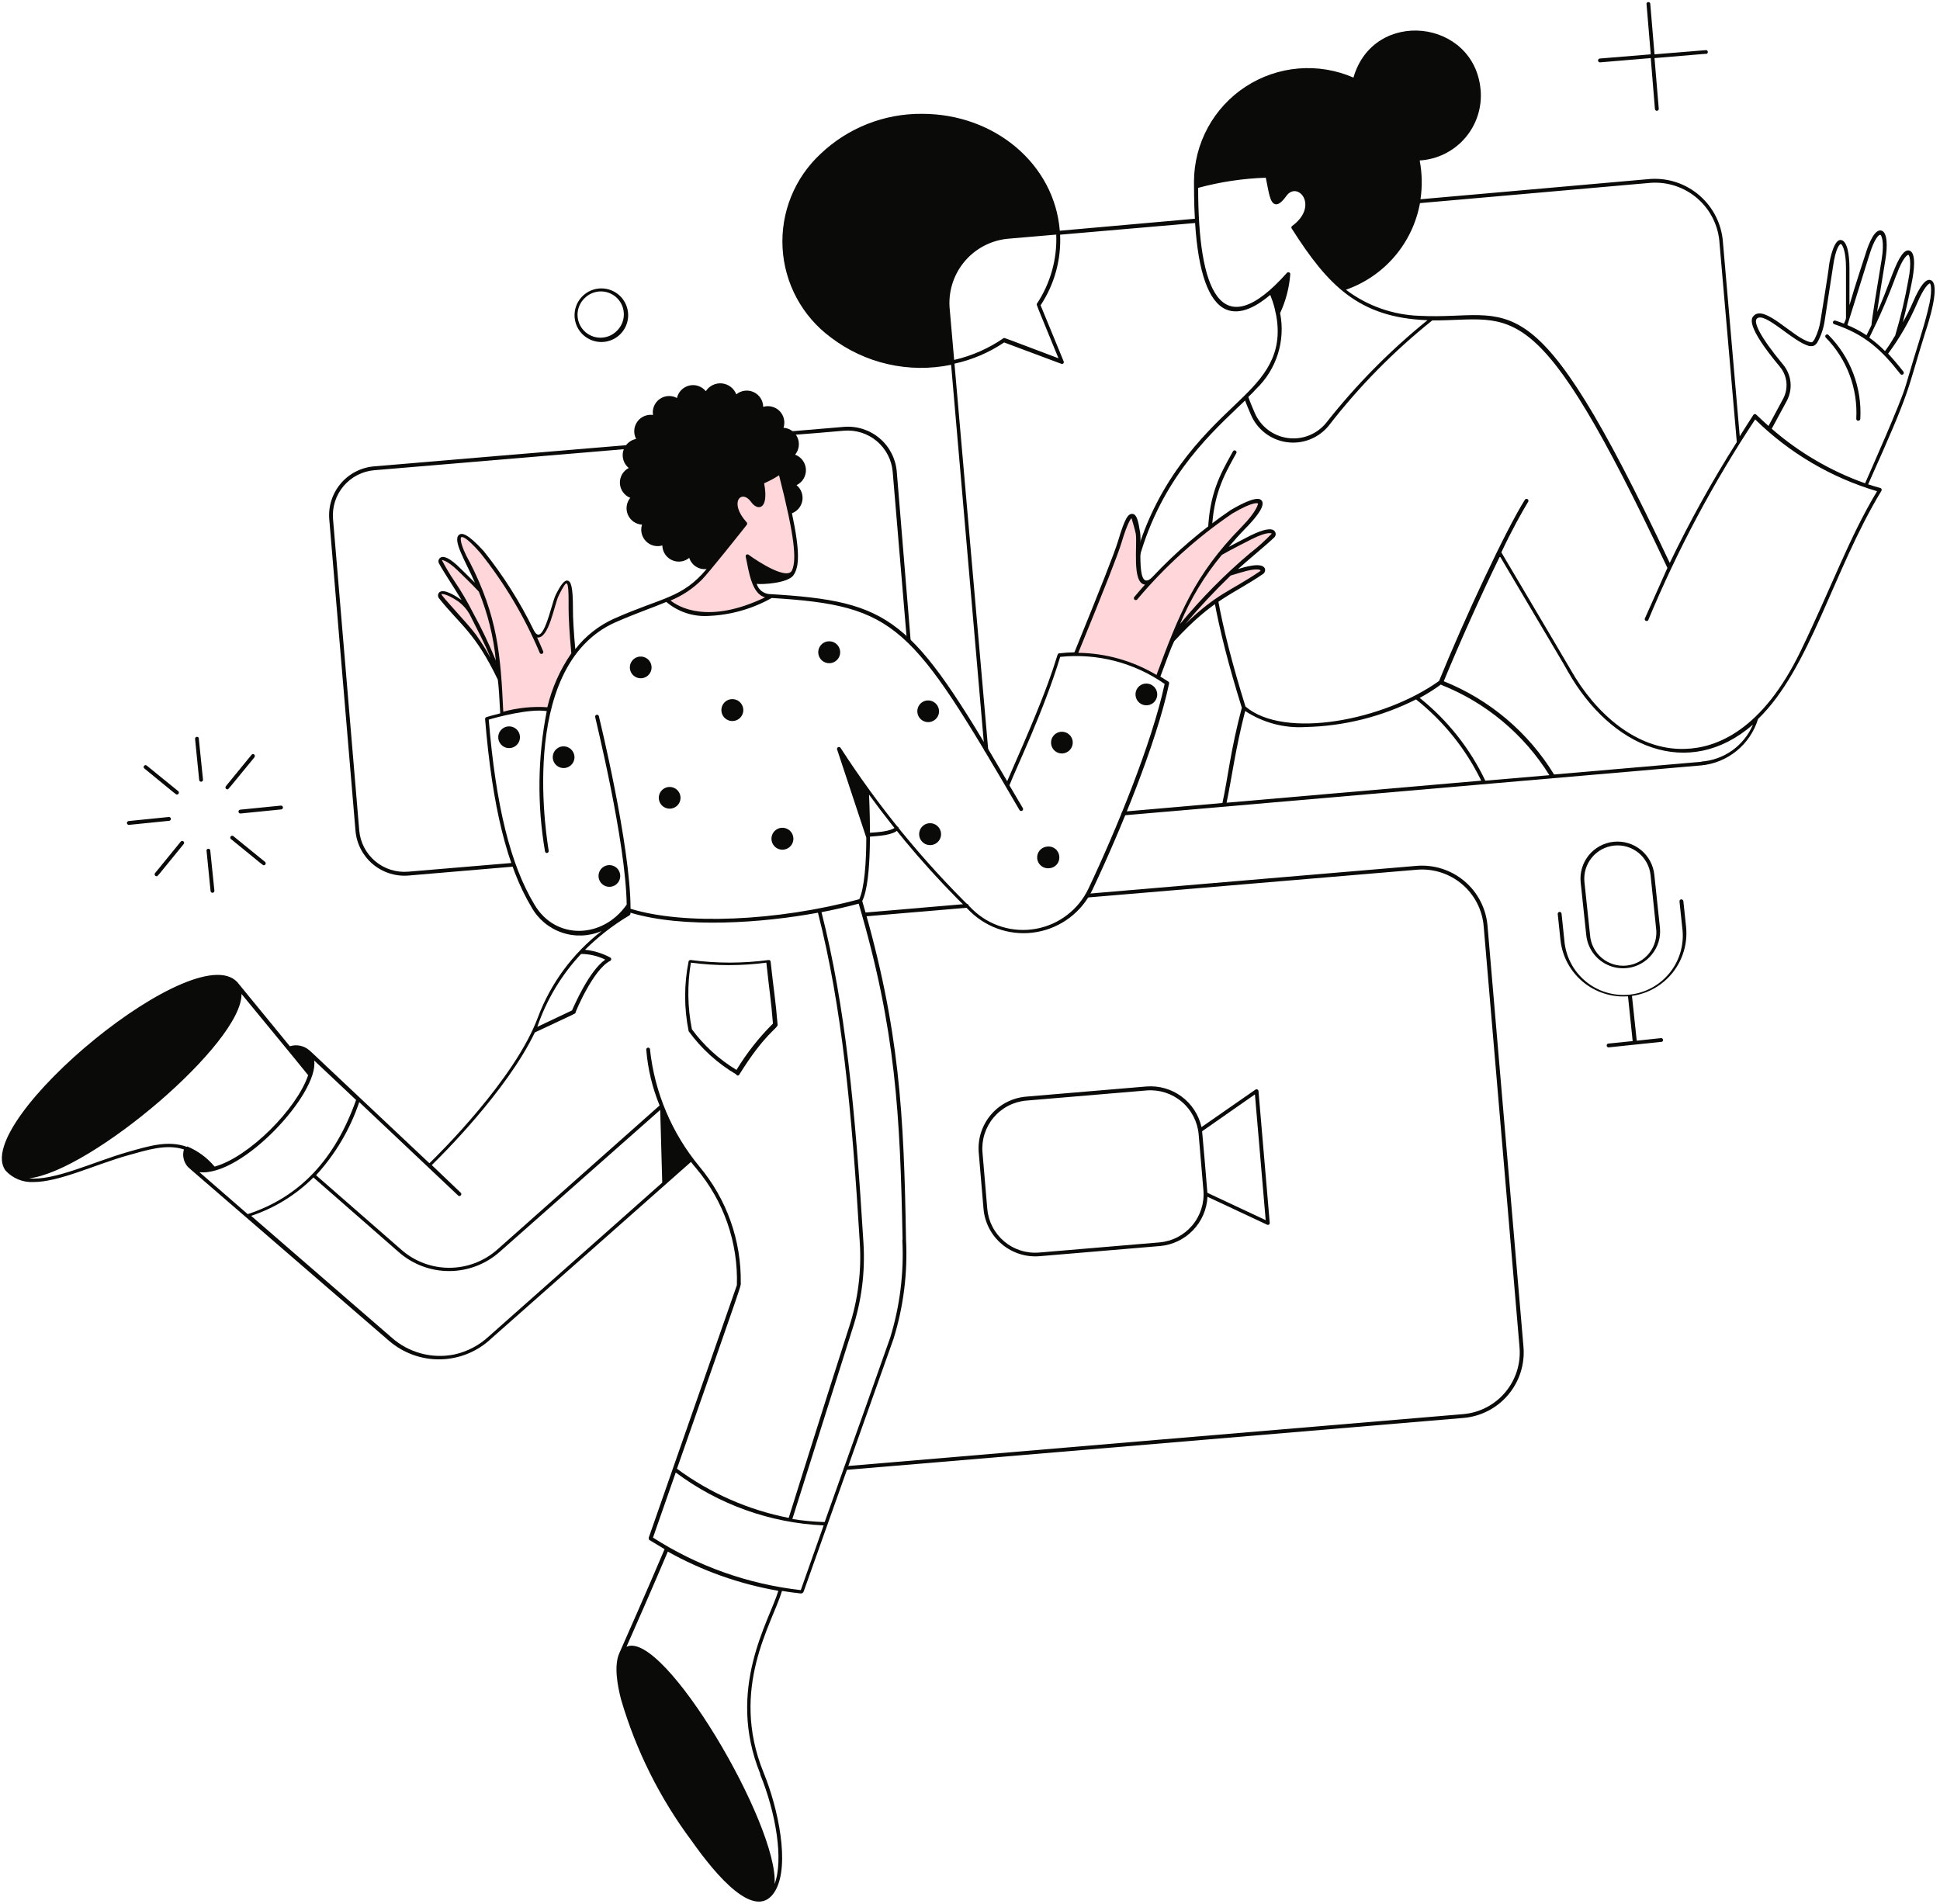 <svg width="271" height="266" viewBox="0 0 271 266" fill="none" xmlns="http://www.w3.org/2000/svg">
<path d="M269.687 39.132C269.02 38.905 268.197 39.941 267.232 42.197C266.81 43.167 266.336 44.114 265.813 45.035C266.338 43.005 266.92 40.168 267.119 39.132C267.317 38.096 267.757 35.287 266.707 35.003C266.026 34.818 265.288 35.883 264.394 38.195C263.5 40.508 262.904 42.168 262.209 43.587C262.493 41.728 262.947 38.82 263.373 36.28C263.671 34.45 263.685 32.42 262.791 32.208C261.897 31.995 261.074 33.896 260.577 35.542C260.464 35.925 259.159 39.799 258.35 42.637C258.35 41.431 258.35 39.643 258.35 37.472C258.35 35.599 258.052 33.598 257.13 33.527C256.207 33.456 255.626 36.095 255.484 37.174C255.484 37.599 254.306 44.807 254.306 44.807C254.17 45.691 253.897 46.548 253.497 47.347C253.185 47.915 253.043 47.844 252.83 47.787C250.546 47.262 246.488 42.466 244.955 44.141C244.672 44.467 243.778 45.432 248.63 51.235C249.144 51.852 249.462 52.609 249.543 53.408C249.624 54.206 249.464 55.011 249.084 55.719L247.041 59.507C246.474 58.997 245.906 58.486 245.353 57.947C245.327 57.917 245.296 57.893 245.26 57.876C245.225 57.86 245.186 57.851 245.147 57.851C245.108 57.851 245.069 57.86 245.033 57.876C244.998 57.893 244.966 57.917 244.941 57.947C244.274 58.982 243.636 59.976 243.026 60.955L240.684 33.896C240.517 31.377 239.358 29.027 237.462 27.36C235.566 25.692 233.087 24.844 230.568 25L198.429 27.837C198.696 26.037 198.658 24.205 198.316 22.417C199.527 22.346 200.712 22.032 201.8 21.495C202.888 20.959 203.858 20.209 204.652 19.291C205.445 18.373 206.047 17.305 206.421 16.151C206.795 14.996 206.934 13.779 206.829 12.57C205.978 2.638 191.874 1.077 189.065 10.839C186.646 9.786 184.004 9.35 181.375 9.571C178.746 9.791 176.214 10.662 174.005 12.104C171.796 13.546 169.98 15.515 168.72 17.832C167.46 20.15 166.796 22.745 166.788 25.383C166.788 25.539 166.788 28.717 166.915 30.562L148.044 32.236C147.306 22.956 138.963 15.904 128.818 15.904C123.541 15.852 118.451 17.857 114.629 21.495C112.832 23.163 111.424 25.206 110.506 27.479C109.589 29.752 109.183 32.2 109.318 34.648C109.454 37.096 110.127 39.484 111.29 41.642C112.453 43.8 114.077 45.675 116.048 47.135C118.412 48.941 121.137 50.218 124.038 50.879C126.939 51.54 129.948 51.569 132.862 50.966L137.516 104.714C137.506 104.753 137.506 104.794 137.515 104.834C137.524 104.874 137.542 104.911 137.567 104.943C137.592 104.975 137.624 105 137.661 105.018C137.697 105.036 137.737 105.045 137.778 105.045C137.819 105.045 137.859 105.036 137.895 105.018C137.932 105 137.964 104.975 137.989 104.943C138.015 104.911 138.032 104.874 138.041 104.834C138.05 104.794 138.05 104.753 138.041 104.714L133.33 50.809C135.809 50.268 138.163 49.261 140.268 47.844L148.243 50.824C148.29 50.846 148.344 50.854 148.396 50.845C148.448 50.836 148.496 50.811 148.533 50.774C148.571 50.736 148.595 50.688 148.604 50.636C148.613 50.584 148.606 50.531 148.583 50.483L145.362 42.651C147.296 39.737 148.25 36.282 148.086 32.789L166.944 31.158C167.384 38.068 168.831 42.112 171.2 43.204C173.3 44.155 175.684 42.679 177.444 41.203C177.931 42.413 178.255 43.683 178.409 44.978C179.004 50.313 175.954 53.278 172.492 56.584C168.022 60.841 161.268 67.297 158.303 79.003C158.286 79.073 158.297 79.146 158.334 79.207C158.372 79.269 158.432 79.313 158.501 79.329C158.571 79.347 158.644 79.335 158.706 79.298C158.767 79.26 158.811 79.201 158.828 79.131C161.751 67.567 168.434 61.196 172.861 56.968L173.925 55.96C174.166 56.584 174.436 57.251 174.734 57.932C175.167 58.952 175.856 59.843 176.736 60.517C177.615 61.191 178.655 61.625 179.752 61.778C180.85 61.931 181.968 61.797 182.998 61.389C184.028 60.981 184.935 60.313 185.631 59.451C189.848 54.001 194.697 49.072 200.075 44.765C211.583 44.836 214.463 40.125 232.923 79.344L229.759 86.438C229.746 86.499 229.755 86.562 229.783 86.617C229.811 86.671 229.857 86.715 229.914 86.74C229.97 86.765 230.034 86.769 230.093 86.753C230.153 86.737 230.205 86.701 230.241 86.651C234.319 76.847 239.322 67.454 245.182 58.599C249.95 63.288 255.797 66.733 262.209 68.631C258.279 75.172 256.051 81.586 251.553 90.922C246.19 102.032 239.805 104.501 235.406 104.629C228.595 104.87 222.806 99.577 219.429 93.604C219.074 92.965 215.754 87.375 209.724 77.173C211.143 74.15 212.562 71.611 213.484 70.078C213.512 70.019 213.517 69.951 213.499 69.887C213.48 69.824 213.439 69.77 213.383 69.735C213.327 69.7 213.26 69.686 213.195 69.698C213.13 69.709 213.071 69.743 213.03 69.794C210.334 74.051 204.516 86.552 201.026 95.136C193.35 100.642 179.43 103.352 173.982 98.712C166.461 74.59 169.498 69.113 172.435 63.792L172.719 63.282C172.741 63.221 172.741 63.154 172.718 63.094C172.695 63.033 172.652 62.983 172.595 62.952C172.538 62.921 172.472 62.911 172.409 62.925C172.346 62.939 172.289 62.975 172.25 63.026L171.967 63.537C168.973 68.943 165.88 74.548 173.471 98.882C171.896 104.785 171.541 108.63 170.761 112.191L156.898 113.398C156.839 113.411 156.786 113.445 156.748 113.493C156.71 113.54 156.69 113.599 156.69 113.66C156.69 113.721 156.71 113.78 156.748 113.828C156.786 113.875 156.839 113.909 156.898 113.923L237.605 106.941C239.429 106.776 241.161 106.07 242.581 104.915C244.002 103.76 245.046 102.208 245.58 100.457C252.887 93.362 256.065 79.684 262.819 68.574C262.841 68.539 262.853 68.499 262.857 68.458C262.86 68.417 262.854 68.376 262.839 68.337C262.824 68.299 262.8 68.264 262.77 68.237C262.739 68.209 262.703 68.188 262.663 68.177C262.096 68.026 261.528 67.855 260.961 67.666C267.246 53.661 266.182 55.236 268.921 46.51C269.431 45.006 271.134 39.614 269.687 39.132ZM144.823 42.466C144.823 42.679 144.624 42.182 147.859 50.057C140.765 47.376 140.41 47.22 140.226 47.22C138.129 48.674 135.774 49.715 133.287 50.285L132.677 43.303C132.422 40.932 133.116 38.556 134.608 36.695C136.099 34.834 138.267 33.639 140.637 33.371L147.547 32.775C147.684 36.212 146.731 39.604 144.823 42.466ZM185.262 59.068C184.622 59.858 183.787 60.47 182.84 60.842C181.893 61.215 180.866 61.336 179.858 61.193C178.851 61.05 177.897 60.648 177.091 60.027C176.285 59.406 175.654 58.586 175.259 57.649C174.932 56.882 174.648 56.23 174.379 55.464C174.776 55.08 175.145 54.712 175.471 54.343C176.875 52.999 177.917 51.324 178.503 49.472C179.088 47.619 179.197 45.649 178.82 43.743C179.618 42.032 180.098 40.191 180.239 38.309C180.239 38.254 180.223 38.201 180.193 38.156C180.162 38.111 180.119 38.076 180.068 38.056C180.017 38.036 179.962 38.032 179.909 38.044C179.856 38.056 179.808 38.084 179.771 38.124C170.392 48.653 167.384 40.352 167.369 26.248C170.454 25.412 173.625 24.936 176.819 24.829C177.231 26.688 177.344 28.462 178.238 28.547C178.65 28.547 179.061 28.235 179.657 27.426C181.232 25.141 184.368 28.76 180.466 31.598C180.419 31.647 180.393 31.713 180.393 31.782C180.393 31.85 180.419 31.916 180.466 31.966C185.46 39.813 189.774 44.396 199.408 44.736C194.172 48.969 189.427 53.776 185.262 59.068ZM233.249 78.648C213.895 37.585 211.441 44.807 198.358 44.126C194.615 44.016 190.999 42.741 188.015 40.48C190.655 39.557 193.003 37.95 194.82 35.824C196.637 33.698 197.858 31.128 198.358 28.377L230.624 25.539C231.809 25.462 232.998 25.62 234.121 26.004C235.245 26.388 236.281 26.99 237.171 27.776C238.061 28.562 238.787 29.516 239.307 30.583C239.828 31.651 240.132 32.81 240.202 33.995L242.614 61.763C239.168 67.205 236.041 72.843 233.249 78.648ZM201.31 95.675C207.574 98.156 212.876 102.583 216.435 108.304L207.482 109.07C205.342 104.571 202.208 100.616 198.316 97.506C199.356 96.947 200.357 96.316 201.31 95.619V95.675ZM173.939 99.336C176.42 100.967 179.361 101.754 182.325 101.578C187.708 101.463 192.998 100.144 197.805 97.719C201.654 100.772 204.767 104.651 206.914 109.07L171.342 112.149C171.995 109.112 172.577 104.6 173.939 99.336ZM237.676 106.431L217.088 108.204C213.489 102.316 208.084 97.747 201.679 95.179C203.878 89.858 206.9 83.09 209.525 77.726C216.024 88.737 218.791 93.334 219.003 93.788C224.977 104.387 235.818 109.098 244.87 101.237C244.26 102.675 243.267 103.918 241.998 104.829C240.729 105.74 239.234 106.284 237.676 106.402V106.431ZM264.905 38.437C265.827 35.925 266.452 35.599 266.579 35.599C266.707 35.599 267.09 36.564 266.579 39.118C266.117 41.743 265.501 44.34 264.735 46.893C264.607 47.021 264.21 47.872 263.316 49.05C262.642 48.365 261.911 47.739 261.131 47.177C262.546 44.324 263.806 41.397 264.905 38.408V38.437ZM261.088 35.755C261.869 33.172 262.507 32.761 262.663 32.803C262.819 32.846 263.259 33.754 262.848 36.266C262.195 40.154 261.429 44.907 261.429 45.418C261.358 45.602 261.358 45.559 260.734 46.837C259.892 46.279 258.998 45.804 258.066 45.418L261.088 35.755ZM269.318 43.318C268.538 46.468 267.899 48.071 266.211 53.874C265.529 56.286 261.23 65.921 260.535 67.524C255.75 65.822 251.327 63.237 247.495 59.905L249.595 56.017C250.025 55.215 250.206 54.304 250.115 53.399C250.024 52.494 249.665 51.637 249.084 50.937C245.722 46.907 244.97 44.992 245.395 44.538C246.445 43.403 250.546 47.858 252.788 48.355C253.128 48.355 253.44 48.44 253.838 47.886C254.359 46.968 254.71 45.964 254.873 44.921C254.873 44.921 255.994 37.713 256.051 37.273C256.42 34.62 256.988 34.095 257.144 34.095C257.3 34.095 257.882 34.932 257.867 37.486C257.867 41.359 257.867 43.984 257.867 44.353C257.867 44.722 257.669 44.964 257.584 45.219C257.201 45.063 256.803 44.921 256.378 44.793C256.345 44.783 256.311 44.779 256.277 44.782C256.243 44.785 256.209 44.795 256.179 44.811C256.149 44.827 256.122 44.848 256.1 44.874C256.078 44.901 256.061 44.931 256.051 44.964C256.041 44.996 256.037 45.031 256.04 45.065C256.043 45.099 256.053 45.132 256.069 45.162C256.085 45.192 256.106 45.219 256.132 45.241C256.159 45.263 256.189 45.28 256.221 45.29C260.478 46.709 262.819 48.866 265.444 52.228C265.464 52.261 265.49 52.288 265.522 52.309C265.553 52.331 265.588 52.345 265.625 52.352C265.662 52.359 265.7 52.358 265.737 52.349C265.774 52.34 265.808 52.324 265.838 52.301C265.868 52.278 265.893 52.249 265.911 52.216C265.929 52.183 265.94 52.146 265.943 52.109C265.946 52.071 265.941 52.033 265.928 51.998C265.916 51.962 265.896 51.929 265.87 51.902C265.161 50.994 264.451 50.157 263.756 49.405C265.359 47.245 266.707 44.908 267.771 42.438C268.821 39.983 269.46 39.6 269.588 39.6C269.715 39.6 269.999 40.749 269.318 43.289V43.318Z" fill="#0A0B09"/>
<path d="M125.27 65.895C125.121 64.089 124.263 62.416 122.882 61.243C121.501 60.069 119.711 59.492 117.906 59.637L110.669 60.247C110.61 60.261 110.557 60.295 110.519 60.342C110.481 60.39 110.461 60.449 110.461 60.51C110.461 60.571 110.481 60.63 110.519 60.677C110.557 60.725 110.61 60.758 110.669 60.772C110.811 60.772 117.764 60.205 117.877 60.176C118.704 60.105 119.537 60.197 120.328 60.447C121.119 60.698 121.853 61.103 122.487 61.638C123.121 62.174 123.643 62.829 124.023 63.567C124.404 64.305 124.634 65.11 124.702 65.937L126.689 89.548C126.702 89.607 126.736 89.66 126.784 89.698C126.831 89.735 126.89 89.756 126.951 89.756C127.012 89.756 127.071 89.735 127.119 89.698C127.166 89.66 127.2 89.607 127.214 89.548L125.27 65.895Z" fill="#0A0B09"/>
<path d="M125.141 115.528C124.46 116.195 122.445 116.28 121.481 116.351C121.409 116.351 121.34 116.38 121.29 116.43C121.239 116.481 121.211 116.549 121.211 116.621C121.211 116.692 121.239 116.761 121.29 116.812C121.34 116.862 121.409 116.891 121.481 116.891C122.658 116.791 124.659 116.734 125.496 115.912C125.528 115.861 125.543 115.802 125.538 115.742C125.533 115.683 125.508 115.626 125.467 115.583C125.426 115.539 125.372 115.51 125.313 115.5C125.254 115.49 125.194 115.5 125.141 115.528Z" fill="#0A0B09"/>
<path d="M94.339 61.623C84.137 62.475 52.396 65.128 52.254 65.156C51.357 65.231 50.483 65.483 49.683 65.896C48.883 66.309 48.172 66.875 47.591 67.563C47.01 68.251 46.57 69.046 46.296 69.904C46.023 70.762 45.921 71.666 45.997 72.563L49.658 116.067C49.813 117.878 50.68 119.553 52.068 120.726C53.456 121.899 55.253 122.474 57.065 122.324L71.566 121.09C71.601 121.088 71.635 121.079 71.666 121.064C71.697 121.048 71.725 121.027 71.748 121C71.77 120.973 71.787 120.943 71.797 120.909C71.808 120.876 71.811 120.841 71.807 120.806C71.807 120.664 71.665 120.522 71.523 120.565L57.022 121.785C55.351 121.927 53.693 121.399 52.411 120.319C51.128 119.239 50.327 117.695 50.183 116.024L46.522 72.52C46.452 71.693 46.546 70.86 46.798 70.069C47.051 69.278 47.457 68.544 47.994 67.91C48.53 67.276 49.186 66.754 49.925 66.374C50.663 65.994 51.469 65.764 52.297 65.696L94.382 62.148C94.765 62.12 94.666 61.552 94.339 61.623Z" fill="#0A0B09"/>
<path d="M212.816 188.175L207.793 129.347C207.691 128.144 207.354 126.974 206.799 125.903C206.245 124.831 205.485 123.88 204.562 123.102C203.64 122.325 202.573 121.737 201.423 121.372C200.273 121.007 199.063 120.872 197.861 120.975L151.803 124.877C151.744 124.891 151.691 124.924 151.653 124.972C151.616 125.02 151.595 125.079 151.595 125.14C151.595 125.2 151.616 125.259 151.653 125.307C151.691 125.355 151.744 125.388 151.803 125.402L197.904 121.514C199.035 121.417 200.174 121.543 201.256 121.887C202.338 122.23 203.342 122.783 204.211 123.514C205.079 124.245 205.795 125.141 206.317 126.149C206.839 127.157 207.158 128.258 207.254 129.389L212.263 188.217C212.46 190.493 211.748 192.753 210.283 194.506C208.818 196.258 206.719 197.359 204.445 197.568C204.289 197.568 121.694 204.535 118.118 204.847C118.059 204.861 118.006 204.894 117.969 204.942C117.931 204.989 117.91 205.048 117.91 205.109C117.91 205.17 117.931 205.229 117.969 205.277C118.006 205.324 118.059 205.358 118.118 205.372L204.402 198.107C205.607 198.008 206.781 197.673 207.857 197.121C208.932 196.568 209.888 195.809 210.669 194.886C211.451 193.963 212.043 192.896 212.411 191.744C212.78 190.592 212.917 189.379 212.816 188.175Z" fill="#0A0B09"/>
<path d="M120.715 128.045C120.643 128.045 120.575 128.016 120.524 127.966C120.474 127.915 120.445 127.847 120.445 127.775C120.445 127.704 120.474 127.635 120.524 127.584C120.575 127.534 120.643 127.505 120.715 127.505L135.046 126.285C135.117 126.285 135.186 126.314 135.237 126.364C135.287 126.415 135.315 126.483 135.315 126.555C135.315 126.626 135.287 126.695 135.237 126.745C135.186 126.796 135.117 126.824 135.046 126.824L120.715 128.045Z" fill="#0A0B09"/>
<path d="M163.693 89.494C169.241 83.421 171.966 82.882 176.208 79.987C176.69 79.661 176.62 78.568 173.186 79.689L171.767 80.115C173.299 78.611 176.095 76.44 177.684 74.907C178.109 74.496 177.882 73.489 174.661 75.106C173.952 75.461 171.54 76.681 170.405 77.348C171.397 76.094 172.458 74.895 173.583 73.758C177.23 70.055 176.847 68.622 171.966 71.502C167.828 74.272 164.02 77.505 160.614 81.136C158.145 82.697 159.082 76.085 158.826 74.482C158.472 72.282 158.003 69.856 156.244 75.745C155.762 77.348 153.789 82.357 150.086 91.353C154.124 91.369 158.087 92.446 161.579 94.474C162.345 92.431 162.998 90.813 163.495 89.423L163.693 89.494Z" fill="#FFD6D9"/>
<path d="M79.739 84.911C79.739 79.349 78.731 81.321 77.837 83.123C77.184 84.442 76.22 90.416 74.517 88.401C74.375 88.174 70.473 80.498 67.337 77.05C63.889 73.261 63.18 74.397 65.337 78.568C65.993 79.855 66.581 81.177 67.096 82.527C66.316 81.661 64.556 79.959 64.045 79.462C61.69 77.22 61.208 78.043 61.477 78.483C61.747 78.923 65.209 84.442 65.195 84.57L64.258 83.847C61.562 82.002 61.236 82.882 61.562 83.293C64.4 86.926 66.628 88.075 69.792 94.758C69.92 95.07 70.118 98.887 70.175 99.724C72.285 99.001 74.531 98.768 76.745 99.043C77.408 96.277 78.582 93.659 80.207 91.324C79.866 88.898 79.724 86.429 79.739 84.911Z" fill="#FFD6D9"/>
<path d="M108.968 65.951C111.267 74.791 111.551 78.14 110.855 79.771C110.16 81.403 107.251 79.771 104.414 77.643C104.726 79.062 105.052 80.396 105.393 81.474C105.48 81.95 105.717 82.386 106.069 82.718C106.421 83.049 106.87 83.26 107.351 83.319C104.445 85.174 101.01 86.021 97.574 85.731C95.934 85.63 94.379 84.963 93.176 83.844C94.85 82.936 96.212 83.276 100.157 78.083C101.576 76.281 102.995 74.72 104.101 73.23C101.264 70.009 103.605 67.881 105.137 70.023C105.96 71.173 107.138 70.846 106.428 67.398C107.32 67 108.171 66.515 108.968 65.951Z" fill="#FFD6D9"/>
<path d="M91.018 93.154C91.036 93.451 90.966 93.746 90.817 94.004C90.669 94.261 90.448 94.469 90.182 94.603C89.916 94.736 89.617 94.788 89.322 94.752C89.026 94.717 88.748 94.595 88.521 94.403C88.294 94.211 88.129 93.956 88.045 93.671C87.962 93.385 87.964 93.082 88.052 92.797C88.139 92.513 88.309 92.261 88.538 92.072C88.768 91.883 89.048 91.766 89.344 91.735C89.548 91.713 89.754 91.734 89.95 91.794C90.146 91.854 90.328 91.954 90.484 92.087C90.641 92.219 90.769 92.382 90.86 92.566C90.952 92.749 91.006 92.949 91.018 93.154Z" fill="#0A0B09"/>
<path d="M80.249 105.697C80.266 105.994 80.197 106.29 80.048 106.547C79.899 106.805 79.678 107.013 79.412 107.146C79.146 107.279 78.847 107.331 78.552 107.296C78.257 107.26 77.978 107.139 77.751 106.947C77.525 106.754 77.359 106.5 77.276 106.214C77.192 105.929 77.195 105.625 77.282 105.341C77.37 105.057 77.539 104.805 77.769 104.616C77.998 104.427 78.278 104.31 78.574 104.278C78.778 104.259 78.983 104.281 79.178 104.342C79.374 104.403 79.555 104.503 79.711 104.635C79.867 104.767 79.995 104.929 80.087 105.112C80.179 105.294 80.234 105.493 80.249 105.697Z" fill="#0A0B09"/>
<path d="M86.636 122.228C86.677 122.629 86.558 123.03 86.304 123.343C86.049 123.655 85.681 123.854 85.281 123.896C84.88 123.937 84.479 123.817 84.166 123.563C83.854 123.309 83.655 122.941 83.614 122.541C83.572 122.14 83.692 121.739 83.946 121.426C84.2 121.114 84.568 120.915 84.969 120.873C85.369 120.832 85.77 120.951 86.083 121.206C86.395 121.46 86.594 121.828 86.636 122.228Z" fill="#0A0B09"/>
<path d="M72.628 102.846C72.669 103.246 72.55 103.647 72.296 103.96C72.042 104.272 71.674 104.471 71.273 104.513C70.872 104.554 70.471 104.435 70.159 104.181C69.846 103.926 69.647 103.558 69.606 103.158C69.564 102.757 69.684 102.356 69.938 102.043C70.192 101.731 70.56 101.532 70.961 101.49C71.362 101.449 71.762 101.569 72.075 101.823C72.388 102.077 72.587 102.445 72.628 102.846Z" fill="#0A0B09"/>
<path d="M103.831 99.1C103.852 99.4 103.783 99.701 103.635 99.963C103.486 100.225 103.263 100.437 102.994 100.573C102.725 100.71 102.422 100.763 102.123 100.728C101.823 100.693 101.541 100.57 101.311 100.375C101.081 100.18 100.914 99.922 100.83 99.633C100.746 99.343 100.75 99.035 100.84 98.748C100.93 98.46 101.103 98.205 101.337 98.016C101.571 97.826 101.856 97.709 102.156 97.681C102.36 97.661 102.565 97.683 102.761 97.744C102.956 97.805 103.137 97.905 103.293 98.037C103.449 98.169 103.577 98.332 103.669 98.514C103.762 98.697 103.816 98.896 103.831 99.1Z" fill="#0A0B09"/>
<path d="M95.061 111.373C95.079 111.669 95.009 111.965 94.861 112.223C94.712 112.48 94.491 112.688 94.225 112.821C93.959 112.954 93.66 113.006 93.365 112.971C93.069 112.935 92.791 112.814 92.564 112.622C92.337 112.43 92.172 112.175 92.088 111.889C92.005 111.604 92.007 111.3 92.095 111.016C92.182 110.732 92.352 110.48 92.581 110.291C92.811 110.102 93.091 109.985 93.387 109.954C93.591 109.932 93.797 109.952 93.993 110.013C94.189 110.073 94.371 110.173 94.527 110.305C94.684 110.438 94.812 110.601 94.903 110.784C94.995 110.968 95.049 111.168 95.061 111.373Z" fill="#0A0B09"/>
<path d="M110.827 117.074C110.848 117.375 110.78 117.675 110.631 117.937C110.482 118.199 110.259 118.412 109.99 118.548C109.721 118.684 109.418 118.738 109.119 118.703C108.82 118.668 108.537 118.545 108.307 118.35C108.077 118.155 107.91 117.897 107.826 117.607C107.742 117.318 107.746 117.01 107.836 116.722C107.926 116.435 108.099 116.18 108.333 115.99C108.567 115.8 108.852 115.684 109.152 115.655C109.356 115.636 109.561 115.657 109.757 115.719C109.952 115.78 110.133 115.88 110.289 116.012C110.445 116.144 110.573 116.306 110.665 116.489C110.758 116.671 110.813 116.87 110.827 117.074Z" fill="#0A0B09"/>
<path d="M117.355 90.949C117.39 91.251 117.335 91.557 117.196 91.828C117.057 92.098 116.84 92.321 116.574 92.468C116.307 92.615 116.003 92.679 115.7 92.653C115.397 92.626 115.109 92.511 114.872 92.32C114.635 92.129 114.461 91.872 114.37 91.582C114.28 91.291 114.278 90.981 114.364 90.689C114.451 90.398 114.623 90.138 114.857 89.945C115.092 89.751 115.378 89.632 115.681 89.601C116.081 89.561 116.481 89.68 116.794 89.933C117.107 90.185 117.309 90.55 117.355 90.949Z" fill="#0A0B09"/>
<path d="M131.456 116.436C131.477 116.736 131.408 117.036 131.26 117.299C131.111 117.561 130.888 117.773 130.619 117.909C130.35 118.046 130.047 118.099 129.748 118.064C129.448 118.029 129.166 117.906 128.936 117.711C128.706 117.516 128.539 117.258 128.455 116.969C128.371 116.679 128.375 116.371 128.465 116.084C128.555 115.796 128.728 115.541 128.962 115.352C129.196 115.162 129.481 115.045 129.781 115.017C129.985 114.997 130.19 115.019 130.386 115.08C130.581 115.141 130.762 115.241 130.918 115.373C131.074 115.505 131.202 115.667 131.294 115.85C131.387 116.032 131.441 116.232 131.456 116.436Z" fill="#0A0B09"/>
<path d="M131.174 99.281C131.192 99.578 131.122 99.874 130.974 100.131C130.825 100.389 130.604 100.597 130.338 100.73C130.072 100.863 129.773 100.915 129.478 100.88C129.182 100.844 128.904 100.723 128.677 100.531C128.45 100.338 128.285 100.084 128.202 99.798C128.118 99.513 128.12 99.209 128.208 98.925C128.296 98.641 128.465 98.389 128.695 98.2C128.924 98.011 129.204 97.894 129.5 97.862C129.704 97.843 129.909 97.865 130.104 97.926C130.299 97.987 130.48 98.087 130.636 98.219C130.792 98.351 130.92 98.513 131.013 98.696C131.105 98.878 131.16 99.077 131.174 99.281Z" fill="#0A0B09"/>
<path d="M147.973 119.63C147.997 119.834 147.978 120.041 147.918 120.238C147.859 120.435 147.759 120.617 147.626 120.774C147.493 120.931 147.33 121.059 147.145 121.15C146.961 121.242 146.76 121.294 146.554 121.304C146.153 121.346 145.753 121.226 145.44 120.972C145.127 120.718 144.928 120.35 144.887 119.949C144.846 119.548 144.965 119.148 145.219 118.835C145.473 118.522 145.841 118.323 146.242 118.282C146.445 118.25 146.653 118.26 146.852 118.312C147.051 118.363 147.237 118.455 147.399 118.581C147.562 118.707 147.696 118.866 147.795 119.046C147.894 119.226 147.954 119.425 147.973 119.63Z" fill="#0A0B09"/>
<path d="M149.848 103.594C149.868 103.797 149.846 104.003 149.785 104.198C149.724 104.393 149.624 104.574 149.492 104.73C149.36 104.886 149.198 105.014 149.015 105.107C148.833 105.199 148.634 105.254 148.43 105.268C148.133 105.286 147.837 105.216 147.58 105.068C147.322 104.919 147.114 104.698 146.981 104.432C146.848 104.166 146.796 103.867 146.831 103.571C146.867 103.276 146.988 102.998 147.18 102.771C147.373 102.544 147.627 102.379 147.913 102.295C148.198 102.212 148.502 102.214 148.786 102.302C149.07 102.389 149.322 102.559 149.511 102.788C149.7 103.018 149.817 103.298 149.848 103.594Z" fill="#0A0B09"/>
<path d="M161.65 96.868C161.691 97.268 161.572 97.669 161.318 97.982C161.064 98.294 160.696 98.493 160.295 98.535C159.894 98.576 159.493 98.457 159.181 98.203C158.868 97.948 158.669 97.581 158.628 97.18C158.604 96.981 158.62 96.779 158.676 96.587C158.731 96.395 158.824 96.215 158.95 96.059C159.075 95.903 159.231 95.774 159.407 95.679C159.583 95.584 159.776 95.525 159.976 95.505C160.378 95.466 160.78 95.587 161.093 95.842C161.407 96.097 161.607 96.466 161.65 96.868Z" fill="#0A0B09"/>
<path d="M102.838 150.104C100.235 148.57 97.974 146.518 96.198 144.074C95.543 140.843 95.543 137.514 96.198 134.283C96.226 134.23 96.269 134.187 96.323 134.159C96.376 134.131 96.436 134.12 96.496 134.127C100.103 134.61 103.758 134.61 107.365 134.127C107.398 134.123 107.432 134.126 107.465 134.135C107.497 134.144 107.528 134.16 107.554 134.181C107.58 134.202 107.602 134.229 107.618 134.258C107.635 134.288 107.645 134.32 107.648 134.354C108.031 137.944 108.358 139.845 108.627 143.194C108.627 143.676 106.811 144.443 103.292 150.104C103.276 150.151 103.245 150.191 103.204 150.22C103.163 150.248 103.115 150.264 103.065 150.264C103.016 150.264 102.967 150.248 102.927 150.22C102.886 150.191 102.855 150.151 102.838 150.104ZM96.652 143.804C98.335 146.087 100.451 148.016 102.881 149.48C104.309 147.123 106.019 144.951 107.975 143.009C107.719 139.76 107.407 137.887 107.052 134.496C103.553 134.957 100.009 134.957 96.51 134.496C95.993 137.582 96.041 140.736 96.652 143.804Z" fill="#0A0B09"/>
<path d="M259.571 58.785C259.5 58.785 259.431 58.757 259.381 58.706C259.33 58.655 259.302 58.587 259.302 58.515C259.422 56.431 259.106 54.345 258.373 52.39C257.64 50.435 256.506 48.655 255.045 47.164C254.996 47.115 254.969 47.049 254.969 46.98C254.969 46.91 254.996 46.844 255.045 46.795C255.094 46.746 255.16 46.719 255.23 46.719C255.299 46.719 255.365 46.746 255.414 46.795C256.934 48.324 258.116 50.154 258.883 52.168C259.651 54.182 259.987 56.335 259.869 58.487C259.871 58.527 259.865 58.566 259.851 58.603C259.837 58.64 259.815 58.674 259.787 58.702C259.759 58.73 259.725 58.752 259.688 58.766C259.651 58.781 259.611 58.787 259.571 58.785Z" fill="#0A0B09"/>
<path d="M221.586 130.655C221.692 131.671 222.098 132.633 222.751 133.419C223.405 134.205 224.276 134.779 225.256 135.069C226.236 135.359 227.28 135.352 228.256 135.049C229.231 134.746 230.095 134.16 230.738 133.365C231.171 132.842 231.494 132.237 231.689 131.586C231.884 130.935 231.947 130.252 231.873 129.577L231.093 122.213C231.022 121.537 230.819 120.882 230.495 120.285C230.171 119.688 229.733 119.161 229.205 118.734C228.677 118.306 228.07 117.987 227.419 117.793C226.768 117.6 226.085 117.537 225.41 117.608C224.734 117.679 224.08 117.882 223.483 118.206C222.886 118.53 222.358 118.968 221.931 119.496C221.067 120.562 220.663 121.927 220.806 123.291L221.586 130.655ZM225.46 118.14C226.067 118.074 226.681 118.128 227.267 118.299C227.853 118.471 228.399 118.757 228.874 119.141C229.349 119.525 229.743 119.999 230.033 120.536C230.324 121.073 230.506 121.662 230.568 122.269L231.334 129.634C231.422 130.251 231.384 130.88 231.224 131.483C231.063 132.086 230.782 132.65 230.399 133.142C230.015 133.634 229.536 134.043 228.99 134.345C228.445 134.648 227.844 134.837 227.223 134.902C226.603 134.967 225.975 134.906 225.379 134.723C224.783 134.54 224.229 134.239 223.752 133.837C223.275 133.435 222.884 132.941 222.602 132.385C222.32 131.828 222.153 131.221 222.111 130.598L221.331 123.234C221.207 122.012 221.572 120.791 222.346 119.837C223.119 118.882 224.238 118.273 225.46 118.14Z" fill="#0A0B09"/>
<path d="M235.533 129.52L235.15 125.888C235.134 125.82 235.096 125.76 235.042 125.716C234.988 125.672 234.921 125.648 234.852 125.646C234.816 125.65 234.782 125.661 234.75 125.677C234.719 125.694 234.691 125.717 234.669 125.745C234.646 125.773 234.63 125.805 234.62 125.839C234.61 125.873 234.606 125.909 234.61 125.944L234.993 129.591C235.145 130.691 235.074 131.811 234.784 132.883C234.495 133.955 233.993 134.958 233.308 135.833C232.623 136.707 231.769 137.435 230.797 137.973C229.825 138.51 228.755 138.847 227.651 138.963C226.546 139.08 225.429 138.972 224.367 138.648C223.305 138.324 222.318 137.79 221.466 137.077C220.615 136.364 219.915 135.487 219.409 134.499C218.903 133.51 218.6 132.43 218.52 131.322L218.137 127.676C218.137 127.604 218.108 127.535 218.058 127.485C218.007 127.434 217.939 127.406 217.867 127.406C217.796 127.406 217.727 127.434 217.677 127.485C217.626 127.535 217.598 127.604 217.598 127.676L217.981 131.322C218.225 133.602 219.346 135.698 221.106 137.168C222.867 138.637 225.129 139.365 227.416 139.197L228.069 145.454L224.706 145.795C224.635 145.795 224.566 145.823 224.516 145.874C224.465 145.925 224.437 145.993 224.437 146.065C224.437 146.136 224.465 146.205 224.516 146.255C224.566 146.306 224.635 146.334 224.706 146.334L231.985 145.568C232.025 145.577 232.066 145.577 232.106 145.569C232.145 145.56 232.182 145.542 232.214 145.517C232.246 145.491 232.272 145.459 232.29 145.423C232.307 145.386 232.316 145.346 232.316 145.305C232.316 145.265 232.307 145.225 232.29 145.188C232.272 145.152 232.246 145.119 232.214 145.094C232.182 145.069 232.145 145.051 232.106 145.042C232.066 145.034 232.025 145.034 231.985 145.043L228.637 145.398L227.97 139.14C230.228 138.822 232.276 137.643 233.685 135.85C235.094 134.058 235.756 131.79 235.533 129.52Z" fill="#0A0B09"/>
<path d="M177.373 170.88L175.798 152.435C175.794 152.387 175.778 152.341 175.75 152.302C175.723 152.262 175.686 152.231 175.643 152.211C175.599 152.191 175.552 152.182 175.504 152.187C175.456 152.191 175.411 152.208 175.372 152.236L167.838 157.472C167.454 155.758 166.464 154.241 165.052 153.198C163.639 152.156 161.897 151.658 160.147 151.796C159.906 151.796 143.517 153.215 143.333 153.215C141.418 153.377 139.645 154.294 138.406 155.762C137.166 157.231 136.56 159.132 136.721 161.047L137.388 168.894C137.554 170.81 138.473 172.583 139.944 173.822C141.415 175.062 143.317 175.667 145.234 175.506L162.048 174.087C163.797 173.932 165.431 173.15 166.648 171.885C167.866 170.621 168.586 168.959 168.675 167.205L177.004 171.107C177.042 171.127 177.086 171.136 177.129 171.134C177.172 171.132 177.214 171.119 177.251 171.096C177.288 171.073 177.318 171.042 177.34 171.004C177.361 170.966 177.372 170.924 177.373 170.88ZM161.992 173.576C161.85 173.576 145.348 174.995 145.178 174.995C144.299 175.071 143.414 174.973 142.573 174.707C141.732 174.44 140.952 174.011 140.278 173.443C139.603 172.875 139.047 172.18 138.641 171.397C138.235 170.614 137.988 169.758 137.913 168.88L137.246 161.033C137.17 160.154 137.268 159.27 137.534 158.429C137.801 157.588 138.23 156.808 138.798 156.133C139.366 155.459 140.061 154.902 140.844 154.497C141.627 154.091 142.483 153.843 143.361 153.768L160.175 152.349C161.95 152.208 163.708 152.772 165.069 153.92C166.429 155.068 167.281 156.706 167.44 158.479L168.107 166.311C168.253 168.084 167.692 169.843 166.546 171.204C165.4 172.565 163.763 173.417 161.992 173.576ZM168.66 166.652C168.66 166.496 167.951 158.139 167.923 158.053L175.301 152.903L176.805 170.469L168.66 166.652Z" fill="#0A0B09"/>
<path d="M18 115.247C17.929 115.247 17.86 115.219 17.809 115.168C17.759 115.118 17.73 115.049 17.73 114.978C17.73 114.906 17.759 114.838 17.809 114.787C17.86 114.737 17.929 114.708 18 114.708L23.605 114.141C23.676 114.141 23.745 114.169 23.795 114.22C23.846 114.27 23.874 114.339 23.874 114.41C23.874 114.482 23.846 114.55 23.795 114.601C23.745 114.651 23.676 114.68 23.605 114.68L18 115.247Z" fill="#0A0B09"/>
<path d="M33.582 113.658C33.511 113.658 33.442 113.629 33.392 113.579C33.341 113.528 33.312 113.459 33.312 113.388C33.312 113.316 33.341 113.248 33.392 113.197C33.442 113.147 33.511 113.118 33.582 113.118L39.258 112.551C39.329 112.551 39.398 112.579 39.448 112.63C39.499 112.68 39.527 112.749 39.527 112.82C39.527 112.892 39.499 112.96 39.448 113.011C39.398 113.062 39.329 113.09 39.258 113.09L33.582 113.658Z" fill="#0A0B09"/>
<path d="M27.821 108.948L27.253 103.272C27.244 103.233 27.244 103.192 27.253 103.152C27.262 103.112 27.279 103.075 27.304 103.043C27.33 103.012 27.362 102.986 27.398 102.968C27.435 102.951 27.475 102.941 27.516 102.941C27.556 102.941 27.596 102.951 27.633 102.968C27.67 102.986 27.702 103.012 27.727 103.043C27.752 103.075 27.77 103.112 27.779 103.152C27.788 103.192 27.787 103.233 27.778 103.272L28.36 108.948C28.36 109.02 28.331 109.088 28.281 109.139C28.23 109.189 28.162 109.218 28.09 109.218C28.019 109.218 27.95 109.189 27.9 109.139C27.849 109.088 27.821 109.02 27.821 108.948Z" fill="#0A0B09"/>
<path d="M29.411 124.466L28.844 118.79C28.858 118.731 28.891 118.678 28.939 118.64C28.986 118.603 29.045 118.582 29.106 118.582C29.167 118.582 29.226 118.603 29.274 118.64C29.321 118.678 29.355 118.731 29.369 118.79L29.951 124.466C29.951 124.537 29.922 124.606 29.872 124.656C29.821 124.707 29.752 124.735 29.681 124.735C29.609 124.735 29.541 124.707 29.49 124.656C29.44 124.606 29.411 124.537 29.411 124.466Z" fill="#0A0B09"/>
<path d="M24.712 111.005C24.57 111.005 24.868 111.217 20.171 107.372C19.887 107.145 20.242 106.734 20.498 106.961L24.882 110.522C24.927 110.557 24.959 110.605 24.975 110.659C24.991 110.713 24.99 110.771 24.971 110.825C24.952 110.878 24.917 110.924 24.87 110.957C24.824 110.989 24.768 111.006 24.712 111.005Z" fill="#0A0B09"/>
<path d="M36.859 120.889C36.717 120.889 37.001 121.088 32.318 117.271C32.282 117.254 32.249 117.228 32.224 117.197C32.198 117.165 32.18 117.128 32.171 117.089C32.162 117.049 32.162 117.008 32.171 116.968C32.179 116.929 32.197 116.892 32.222 116.86C32.248 116.828 32.28 116.802 32.316 116.785C32.353 116.767 32.393 116.758 32.434 116.758C32.474 116.758 32.514 116.767 32.551 116.785C32.587 116.802 32.619 116.828 32.645 116.86L37.029 120.421C37.068 120.457 37.096 120.504 37.109 120.556C37.122 120.608 37.119 120.662 37.1 120.712C37.082 120.762 37.05 120.806 37.007 120.837C36.964 120.869 36.912 120.887 36.859 120.889Z" fill="#0A0B09"/>
<path d="M31.766 110.278C31.714 110.279 31.664 110.265 31.62 110.238C31.576 110.211 31.541 110.172 31.519 110.126C31.497 110.079 31.488 110.028 31.494 109.977C31.5 109.926 31.52 109.878 31.553 109.838L35.128 105.468C35.341 105.184 35.753 105.468 35.54 105.808C31.624 110.547 31.936 110.278 31.766 110.278Z" fill="#0A0B09"/>
<path d="M21.861 122.424C21.811 122.422 21.762 122.406 21.721 122.378C21.679 122.35 21.646 122.311 21.625 122.266C21.605 122.22 21.597 122.169 21.604 122.12C21.61 122.07 21.631 122.023 21.662 121.984L25.224 117.614C25.244 117.581 25.271 117.553 25.303 117.532C25.335 117.51 25.371 117.496 25.409 117.49C25.447 117.484 25.486 117.486 25.523 117.496C25.561 117.506 25.595 117.524 25.625 117.548C25.655 117.573 25.679 117.603 25.695 117.638C25.712 117.673 25.721 117.711 25.723 117.749C25.724 117.788 25.716 117.826 25.701 117.861C25.686 117.897 25.664 117.929 25.635 117.955C21.762 122.694 22.045 122.424 21.861 122.424Z" fill="#0A0B09"/>
<path d="M81.2 46.523C80.557 45.797 80.22 44.85 80.261 43.881C80.302 42.912 80.717 41.996 81.42 41.327C82.122 40.658 83.056 40.287 84.026 40.293C84.996 40.299 85.926 40.681 86.621 41.358C86.981 41.71 87.266 42.131 87.46 42.595C87.654 43.059 87.753 43.558 87.75 44.062C87.746 44.565 87.642 45.062 87.442 45.524C87.243 45.986 86.952 46.404 86.588 46.751C86.224 47.098 85.793 47.368 85.322 47.545C84.851 47.722 84.349 47.803 83.846 47.782C83.343 47.76 82.849 47.638 82.395 47.422C81.94 47.206 81.534 46.9 81.2 46.523ZM81.697 41.628C81.386 41.917 81.136 42.265 80.961 42.652C80.786 43.038 80.689 43.456 80.677 43.88C80.664 44.304 80.736 44.727 80.888 45.123C81.04 45.52 81.269 45.882 81.562 46.189C81.855 46.496 82.206 46.742 82.594 46.912C82.983 47.083 83.402 47.174 83.826 47.181C84.251 47.189 84.672 47.112 85.067 46.955C85.461 46.798 85.82 46.565 86.124 46.268C86.434 45.979 86.685 45.631 86.86 45.244C87.035 44.858 87.132 44.44 87.144 44.016C87.157 43.592 87.085 43.169 86.933 42.773C86.781 42.376 86.552 42.014 86.259 41.707C85.966 41.4 85.615 41.154 85.226 40.984C84.838 40.813 84.419 40.722 83.995 40.715C83.57 40.707 83.148 40.784 82.754 40.941C82.36 41.098 82 41.331 81.697 41.628Z" fill="#0A0B09"/>
<path d="M238.214 7.01L231.12 7.592L230.524 0.497C230.51 0.438 230.476 0.385 230.429 0.347C230.381 0.31 230.322 0.289 230.261 0.289C230.2 0.289 230.141 0.31 230.094 0.347C230.046 0.385 230.013 0.438 229.999 0.497L230.595 7.592L223.5 8.174C223.429 8.174 223.36 8.202 223.309 8.252C223.259 8.303 223.23 8.372 223.23 8.443C223.23 8.515 223.259 8.583 223.309 8.634C223.36 8.684 223.429 8.713 223.5 8.713L230.595 8.117L231.176 15.211C231.176 15.283 231.205 15.351 231.255 15.402C231.306 15.453 231.374 15.481 231.446 15.481C231.517 15.481 231.586 15.453 231.637 15.402C231.687 15.351 231.716 15.283 231.716 15.211L231.12 8.117L238.214 7.521C238.255 7.535 238.298 7.538 238.34 7.532C238.383 7.526 238.423 7.509 238.458 7.484C238.492 7.459 238.521 7.427 238.54 7.388C238.56 7.35 238.57 7.308 238.57 7.265C238.57 7.223 238.56 7.18 238.54 7.142C238.521 7.104 238.492 7.071 238.458 7.046C238.423 7.021 238.383 7.005 238.34 6.999C238.298 6.992 238.255 6.996 238.214 7.01Z" fill="#0A0B09"/>
<path d="M178.083 74.251C177.7 73.698 176.508 73.91 174.606 74.861C174.252 75.046 172.847 75.755 171.641 76.408C172.393 75.528 173.145 74.677 173.869 73.939C175.912 71.882 176.706 70.534 176.252 69.952C176.082 69.739 175.586 69.115 171.925 71.257C167.963 73.952 164.309 77.073 161.028 80.565C158.615 83.105 159.523 76.039 159.268 74.421C159.013 72.804 158.8 71.839 158.19 71.796C157.58 71.754 157.126 72.406 156.161 75.656C155.692 77.202 153.819 81.97 150.088 91.136C149.381 91.148 148.675 91.195 147.974 91.278C147.434 91.278 148.172 92.158 141.759 106.687L140.695 109.142C127.3 86.298 124.675 84.013 107.364 82.992C106.98 82.941 106.618 82.781 106.324 82.529C106.029 82.277 105.814 81.945 105.704 81.573C106.527 81.686 110.075 81.473 110.841 80.367C111.607 79.26 111.82 77.302 110.628 71.711C111.005 71.568 111.338 71.328 111.594 71.016C111.849 70.703 112.017 70.329 112.082 69.93C112.147 69.532 112.105 69.124 111.962 68.746C111.819 68.369 111.579 68.036 111.266 67.781C111.677 67.585 112.02 67.272 112.253 66.882C112.487 66.491 112.6 66.041 112.579 65.587C112.558 65.132 112.403 64.694 112.134 64.328C111.865 63.961 111.494 63.681 111.068 63.524C111.338 63.198 111.513 62.804 111.573 62.385C111.633 61.966 111.577 61.538 111.409 61.149C111.242 60.76 110.97 60.425 110.625 60.181C110.279 59.936 109.873 59.792 109.45 59.764C109.582 59.365 109.601 58.938 109.507 58.529C109.413 58.12 109.209 57.745 108.916 57.443C108.624 57.142 108.255 56.927 107.848 56.821C107.442 56.714 107.015 56.721 106.612 56.841C106.607 56.408 106.479 55.985 106.244 55.621C106.008 55.257 105.675 54.967 105.282 54.785C104.889 54.602 104.452 54.535 104.022 54.59C103.592 54.645 103.187 54.82 102.852 55.096C102.694 54.682 102.424 54.32 102.072 54.05C101.72 53.78 101.3 53.613 100.859 53.567C100.418 53.522 99.973 53.599 99.573 53.792C99.174 53.984 98.835 54.283 98.596 54.656C98.323 54.32 97.962 54.068 97.552 53.928C97.143 53.788 96.703 53.767 96.282 53.866C95.862 53.966 95.477 54.182 95.174 54.489C94.87 54.797 94.659 55.184 94.566 55.607C94.191 55.402 93.766 55.307 93.339 55.332C92.913 55.357 92.502 55.501 92.153 55.748C91.804 55.994 91.532 56.334 91.366 56.728C91.201 57.122 91.149 57.554 91.217 57.976C90.798 57.917 90.37 57.974 89.982 58.143C89.593 58.311 89.258 58.583 89.015 58.93C88.771 59.276 88.628 59.683 88.601 60.106C88.574 60.528 88.664 60.95 88.862 61.325C88.43 61.407 88.031 61.611 87.711 61.912C87.391 62.213 87.163 62.599 87.054 63.025C86.946 63.45 86.96 63.898 87.097 64.316C87.234 64.734 87.487 65.104 87.826 65.383C87.436 65.587 87.113 65.898 86.895 66.28C86.677 66.661 86.573 67.098 86.596 67.537C86.618 67.976 86.766 68.399 87.022 68.757C87.278 69.115 87.63 69.391 88.039 69.555C87.772 69.882 87.6 70.278 87.543 70.697C87.487 71.116 87.547 71.543 87.717 71.93C87.887 72.318 88.161 72.651 88.508 72.892C88.855 73.134 89.263 73.275 89.685 73.3C89.557 73.698 89.54 74.124 89.635 74.53C89.731 74.937 89.936 75.31 90.228 75.609C90.519 75.909 90.888 76.123 91.292 76.228C91.696 76.334 92.122 76.327 92.523 76.209C92.531 76.641 92.66 77.062 92.897 77.424C93.133 77.786 93.467 78.074 93.86 78.254C94.252 78.435 94.688 78.501 95.116 78.446C95.545 78.39 95.949 78.215 96.283 77.94C96.441 78.443 96.771 78.874 97.214 79.159C97.657 79.444 98.186 79.565 98.709 79.501C95.247 83.616 92.537 83.431 85.769 86.439C83.647 87.397 81.791 88.859 80.362 90.696C80.135 88.227 80.022 86.198 80.036 85.021C80.036 81.927 79.752 81.218 79.284 81.119C78.816 81.019 78.248 81.856 77.624 83.119C77 84.382 75.85 90.682 74.545 88.014C72.634 84.092 70.292 80.395 67.564 76.99C65.237 74.436 64.499 74.45 64.144 74.705C63.123 75.429 65.124 78.579 66.344 81.416C65.464 80.523 64.442 79.544 64.286 79.388C62.867 77.969 61.903 77.543 61.449 77.969C61.339 78.067 61.269 78.201 61.25 78.347C61.232 78.493 61.267 78.641 61.349 78.763C62.13 80.182 63.52 82.225 64.471 83.829C63.719 83.304 61.945 82.126 61.335 82.793C61.239 82.906 61.186 83.049 61.186 83.197C61.186 83.345 61.239 83.489 61.335 83.602C64.315 87.348 66.372 88.355 69.536 94.953C69.664 95.748 69.778 97.791 69.877 99.664C68.798 99.933 68.032 100.16 67.947 100.189C67.89 100.21 67.841 100.249 67.808 100.3C67.775 100.351 67.759 100.412 67.763 100.472C68.77 112.703 70.828 121.061 74.247 126.751C75.18 128.42 76.699 129.685 78.51 130.298C80.322 130.911 82.296 130.83 84.052 130.071C80.018 133.185 76.933 137.361 75.141 142.132C71.948 150.759 61.25 161.301 59.987 162.521C44.379 147.85 43.357 146.828 43.201 146.729C42.834 146.413 42.393 146.197 41.918 146.1C41.444 146.003 40.953 146.029 40.491 146.176L33.397 137.52C28.118 130.014 -4.133 156.775 0.762 163.529C1.252 164.07 1.856 164.496 2.531 164.776C3.206 165.056 3.934 165.182 4.664 165.146C8.296 165.146 13.277 162.706 17.874 161.415C20.555 160.677 23.209 159.783 25.692 160.592C25.569 161.012 25.555 161.457 25.651 161.884C25.748 162.311 25.953 162.706 26.245 163.032C26.373 163.174 26.245 163.032 54.354 187.338C56.357 189.064 58.93 189.983 61.574 189.918C64.217 189.852 66.741 188.806 68.656 186.983C75.283 181.137 90.564 167.615 96.524 162.337C96.765 162.649 97.006 162.961 97.262 163.245C101.1 167.793 103.122 173.6 102.937 179.548L90.621 214.837C90.621 215.021 90.621 215.12 90.791 215.205C91.473 215.631 92.21 216.043 92.835 216.44C90.224 222.598 87.287 229.21 86.506 230.984C85.726 232.757 86.279 235.581 86.748 237.411C88.842 244.574 92.206 251.303 96.68 257.276C99.873 261.802 105.69 268.897 108.358 264.059C110.33 260.483 108.741 252.707 106.655 247.628C101.859 235.822 107.932 226.755 109.237 222.272C110.089 222.413 110.954 222.527 111.834 222.626C111.923 222.638 112.014 222.62 112.092 222.573C112.169 222.527 112.228 222.456 112.26 222.371C112.983 220.356 124.774 187.182 124.817 187.054C126.213 182.563 126.804 177.86 126.562 173.163C126.264 155.682 125.683 143.763 120.447 125.885C121.866 123.047 121.525 113.938 121.397 111.015C125.644 116.878 130.392 122.361 135.586 127.403C136.805 128.574 138.285 129.439 139.903 129.926C141.521 130.414 143.232 130.51 144.895 130.206C146.558 129.903 148.124 129.209 149.466 128.181C150.808 127.154 151.887 125.822 152.613 124.296C156.459 116.18 161.567 103.764 163.312 95.506C163.322 95.453 163.317 95.398 163.297 95.348C163.277 95.297 163.243 95.254 163.198 95.222L162.092 94.527C162.986 92.087 163.638 90.356 164.021 89.589C169.456 83.658 172.194 83.091 176.409 80.21C176.541 80.128 176.64 80.002 176.689 79.855C176.739 79.707 176.735 79.547 176.678 79.402C176.238 78.508 173.84 79.217 172.932 79.515C174.351 78.21 176.692 76.337 177.983 75.102C178.103 74.998 178.179 74.853 178.197 74.696C178.216 74.538 178.175 74.38 178.083 74.251ZM98.085 80.948C98.95 80.083 103.562 74.294 104.314 73.329C104.351 73.28 104.37 73.22 104.37 73.159C104.37 73.097 104.351 73.037 104.314 72.988C101.731 70.15 103.604 68.263 104.938 70.15C105.846 71.427 107.45 71.215 106.74 67.525C107.465 67.209 108.162 66.834 108.826 66.404C111.054 75.117 111.281 78.238 110.642 79.671C110.004 81.104 106.002 78.55 104.583 77.514C104.541 77.478 104.489 77.456 104.433 77.452C104.377 77.448 104.322 77.463 104.275 77.493C104.229 77.524 104.193 77.569 104.175 77.621C104.156 77.674 104.155 77.731 104.172 77.784C104.626 79.941 105.009 82.949 106.868 83.46C98.823 87.319 94.694 84.723 93.672 83.9C95.327 83.224 96.828 82.22 98.085 80.948ZM66.486 88.667C65.152 86.894 61.69 83.332 61.647 82.992C61.718 82.992 62.342 82.892 64.031 84.041C64.667 84.514 65.198 85.113 65.592 85.801C66.457 87.575 67.706 89.845 68.515 91.902C67.902 90.785 67.225 89.705 66.486 88.667ZM66.06 85.574C65.299 84.075 64.446 82.625 63.506 81.232C62.854 80.269 62.257 79.269 61.718 78.238C61.718 78.238 62.413 78.238 63.889 79.657C64.102 79.87 66.017 81.7 66.883 82.651C68.144 85.729 68.947 88.975 69.267 92.285C68.323 89.991 67.252 87.75 66.06 85.574ZM65.578 78.479C64.159 75.897 64.329 75.117 64.428 75.06C64.528 75.003 64.953 74.804 67.096 77.245C70.478 81.478 73.262 86.157 75.368 91.15C75.376 91.19 75.393 91.227 75.417 91.259C75.442 91.291 75.473 91.317 75.509 91.335C75.544 91.353 75.584 91.364 75.624 91.365C75.664 91.366 75.704 91.358 75.741 91.342C75.778 91.326 75.81 91.302 75.836 91.271C75.863 91.241 75.882 91.205 75.892 91.166C75.903 91.127 75.904 91.087 75.897 91.047C75.89 91.007 75.874 90.97 75.85 90.937C75.595 90.313 75.311 89.689 75.028 89.064C76.688 89.306 77.425 84.481 78.035 83.233C78.234 82.835 78.859 81.573 79.085 81.516C79.313 81.459 79.454 81.913 79.426 84.907C79.426 86.326 79.554 88.525 79.809 91.278C78.232 93.558 77.096 96.114 76.46 98.812C74.387 98.675 72.306 98.886 70.302 99.437C69.934 91.462 69.522 86.156 65.578 78.451V78.479ZM81.186 133.278C82.352 133.287 83.501 133.559 84.548 134.072C82.306 135.633 80.221 140.457 79.909 141.167L75.056 143.465C76.354 139.662 78.448 136.179 81.2 133.249L81.186 133.278ZM26.132 160.237C23.422 159.258 20.74 160.138 17.76 160.975C12.879 162.394 7.629 164.976 4.054 164.636C12.766 163.614 33.851 145.707 33.737 138.868C34.56 139.89 41.187 147.892 43.045 150.219C41.47 154.916 34.773 161.67 29.977 162.99C28.948 161.752 27.633 160.783 26.146 160.166L26.132 160.237ZM27.863 163.77C33.865 164.409 44.606 152.674 43.882 148.162L49.742 153.682C46.777 162.039 41.825 167.261 34.603 169.63L27.863 163.77ZM68.33 186.671C66.964 187.952 65.278 188.839 63.449 189.239C61.915 189.549 60.33 189.498 58.818 189.092C57.307 188.686 55.91 187.935 54.737 186.898L35.085 169.871C38.36 168.781 41.338 166.945 43.783 164.508L55.702 174.937C57.646 176.644 60.145 177.585 62.733 177.585C65.32 177.585 67.819 176.644 69.763 174.937L92.225 155.072L92.508 165.231L68.33 186.671ZM103.477 179.293C103.574 173.33 101.519 167.531 97.687 162.961C93.857 158.328 91.465 152.676 90.806 146.701C90.815 146.661 90.815 146.62 90.806 146.58C90.797 146.541 90.78 146.503 90.754 146.472C90.729 146.44 90.697 146.414 90.66 146.396C90.624 146.379 90.584 146.369 90.543 146.369C90.503 146.369 90.463 146.379 90.426 146.396C90.389 146.414 90.357 146.44 90.332 146.472C90.307 146.503 90.289 146.541 90.28 146.58C90.271 146.62 90.272 146.661 90.281 146.701C90.498 149.363 91.125 151.976 92.139 154.448L69.437 174.61C67.589 176.233 65.213 177.127 62.754 177.127C60.294 177.127 57.919 176.233 56.071 174.61L44.152 164.196C46.853 161.248 48.907 157.768 50.182 153.98L64.002 167.034C64.244 167.275 64.613 166.877 64.357 166.636L60.313 162.777C61.576 161.557 70.771 152.461 74.715 144.246C80.476 141.522 80.391 141.635 80.391 141.493C80.391 141.351 82.888 135.406 85.244 134.243C85.285 134.219 85.319 134.185 85.343 134.144C85.367 134.103 85.379 134.056 85.379 134.008C85.379 133.961 85.367 133.914 85.343 133.873C85.319 133.832 85.285 133.798 85.244 133.774C84.153 133.186 82.957 132.819 81.725 132.696C83.574 130.856 85.642 129.25 87.883 127.914C88.081 127.786 88.067 127.73 88.067 127.517C95.545 129.759 106.598 128.936 114.26 127.517C117.595 140.599 118.971 154.873 120.106 173.617C120.36 177.632 119.845 181.658 118.588 185.479C117.538 188.714 114.331 198.789 110.174 212.07C104.528 210.961 99.198 208.616 94.566 205.202C103.987 178.3 103.462 179.804 103.491 179.222L103.477 179.293ZM106.187 247.897C108.386 253.275 109.479 259.83 108.202 263.221C108.783 255.034 92.707 227.635 87.514 230.076C88.692 227.422 91.104 221.931 93.289 216.78C98.087 219.467 103.308 221.319 108.727 222.257C107.464 226.472 101.377 235.978 106.201 247.826L106.187 247.897ZM111.862 222.158C104.509 221.329 97.445 218.819 91.217 214.822L94.396 205.727C100.386 210.204 107.584 212.78 115.055 213.12L111.862 222.158ZM126.051 173.248C126.282 177.863 125.706 182.482 124.349 186.898C124.051 187.764 118.829 202.506 115.197 212.651C113.685 212.609 112.178 212.467 110.685 212.226C112.785 205.599 118.233 188.303 119.056 185.749C120.346 181.847 120.876 177.733 120.617 173.631C119.468 154.859 118.091 140.571 114.757 127.446C116.502 127.105 118.247 126.708 119.95 126.254C125.158 143.919 125.739 155.796 126.08 173.177L126.051 173.248ZM162.673 95.634C160.9 103.849 155.863 116.095 152.06 124.126C151.373 125.583 150.348 126.854 149.07 127.835C147.793 128.816 146.299 129.478 144.714 129.765C143.129 130.052 141.498 129.957 139.958 129.487C138.417 129.017 137.011 128.186 135.856 127.063C128.888 120.241 122.701 112.665 117.41 104.474C117.374 104.424 117.322 104.388 117.262 104.372C117.203 104.355 117.139 104.36 117.083 104.385C117.026 104.41 116.98 104.454 116.952 104.508C116.924 104.563 116.915 104.626 116.928 104.687L121.014 117.031C121.014 120.394 120.759 124.055 120.035 125.63C108.542 128.723 95.474 129.262 88.081 126.964C88.081 118.138 83.711 100.302 83.669 100.118C83.668 100.077 83.657 100.038 83.639 100.002C83.62 99.966 83.594 99.935 83.562 99.91C83.53 99.886 83.493 99.869 83.453 99.861C83.414 99.853 83.373 99.854 83.334 99.864C83.295 99.874 83.258 99.892 83.227 99.918C83.196 99.943 83.171 99.976 83.154 100.012C83.137 100.049 83.129 100.089 83.13 100.129C83.13 100.17 83.14 100.209 83.158 100.245C83.158 100.416 87.415 117.457 87.542 126.382C84.222 131.163 77.61 131.391 74.659 126.382C71.296 120.791 69.267 112.576 68.273 100.543C69.281 100.231 73.949 98.968 76.375 99.352C75.103 105.819 75.021 112.464 76.134 118.961C76.141 118.994 76.154 119.026 76.173 119.055C76.192 119.083 76.216 119.108 76.244 119.127C76.272 119.146 76.304 119.159 76.338 119.166C76.371 119.173 76.406 119.173 76.439 119.167C76.473 119.16 76.505 119.147 76.533 119.128C76.562 119.109 76.586 119.085 76.605 119.057C76.624 119.028 76.638 118.997 76.645 118.963C76.651 118.93 76.651 118.895 76.645 118.862C76.645 118.606 71.906 93.194 85.981 86.936C89.259 85.517 90.948 84.992 93.076 84.098C94.699 85.471 96.785 86.172 98.908 86.056C102.031 85.939 105.081 85.078 107.804 83.545C125.285 84.623 127.314 87.262 142.411 113.172C142.447 113.234 142.506 113.279 142.575 113.298C142.645 113.316 142.718 113.307 142.78 113.271C142.842 113.235 142.888 113.176 142.906 113.107C142.925 113.038 142.915 112.964 142.88 112.902C142.227 111.81 141.617 110.745 141.007 109.724C141.83 107.567 145.788 99.394 148.101 91.775C153.266 91.236 158.451 92.582 162.702 95.563L162.673 95.634ZM161.553 94.3C158.246 92.326 154.477 91.259 150.627 91.207C154.373 82.041 156.175 77.444 156.643 75.883C157.608 72.662 158.062 72.406 158.062 72.392C158.062 72.378 158.573 74.067 158.658 74.577C158.899 76.124 158.076 81.53 159.949 81.672C159.438 82.24 158.928 82.835 158.431 83.431C158.397 83.487 158.384 83.553 158.394 83.617C158.405 83.681 158.438 83.739 158.488 83.781C158.538 83.823 158.602 83.844 158.667 83.843C158.732 83.841 158.794 83.816 158.842 83.772C162.693 79.181 167.157 75.142 172.109 71.768C175.288 69.895 175.742 70.349 175.742 70.349C175.742 70.349 175.642 71.371 173.415 73.641C166.803 80.367 164.632 86.014 161.581 94.229L161.553 94.3ZM173.244 80.012C175.77 79.231 176.082 79.686 176.082 79.686C176.082 79.686 176.082 79.771 175.983 79.827C171.797 82.665 170.066 82.85 165.582 87.177C167.575 84.815 169.687 82.556 171.911 80.409L173.244 80.012ZM174.663 77.245C171.098 80.254 167.812 83.578 164.844 87.177C166.293 83.687 168.259 80.434 170.676 77.529C171.84 76.848 174.337 75.585 174.819 75.344C177.189 74.152 177.657 74.549 177.657 74.549C176.755 75.491 175.788 76.368 174.763 77.174L174.663 77.245Z" fill="#0A0B09"/>
</svg>
